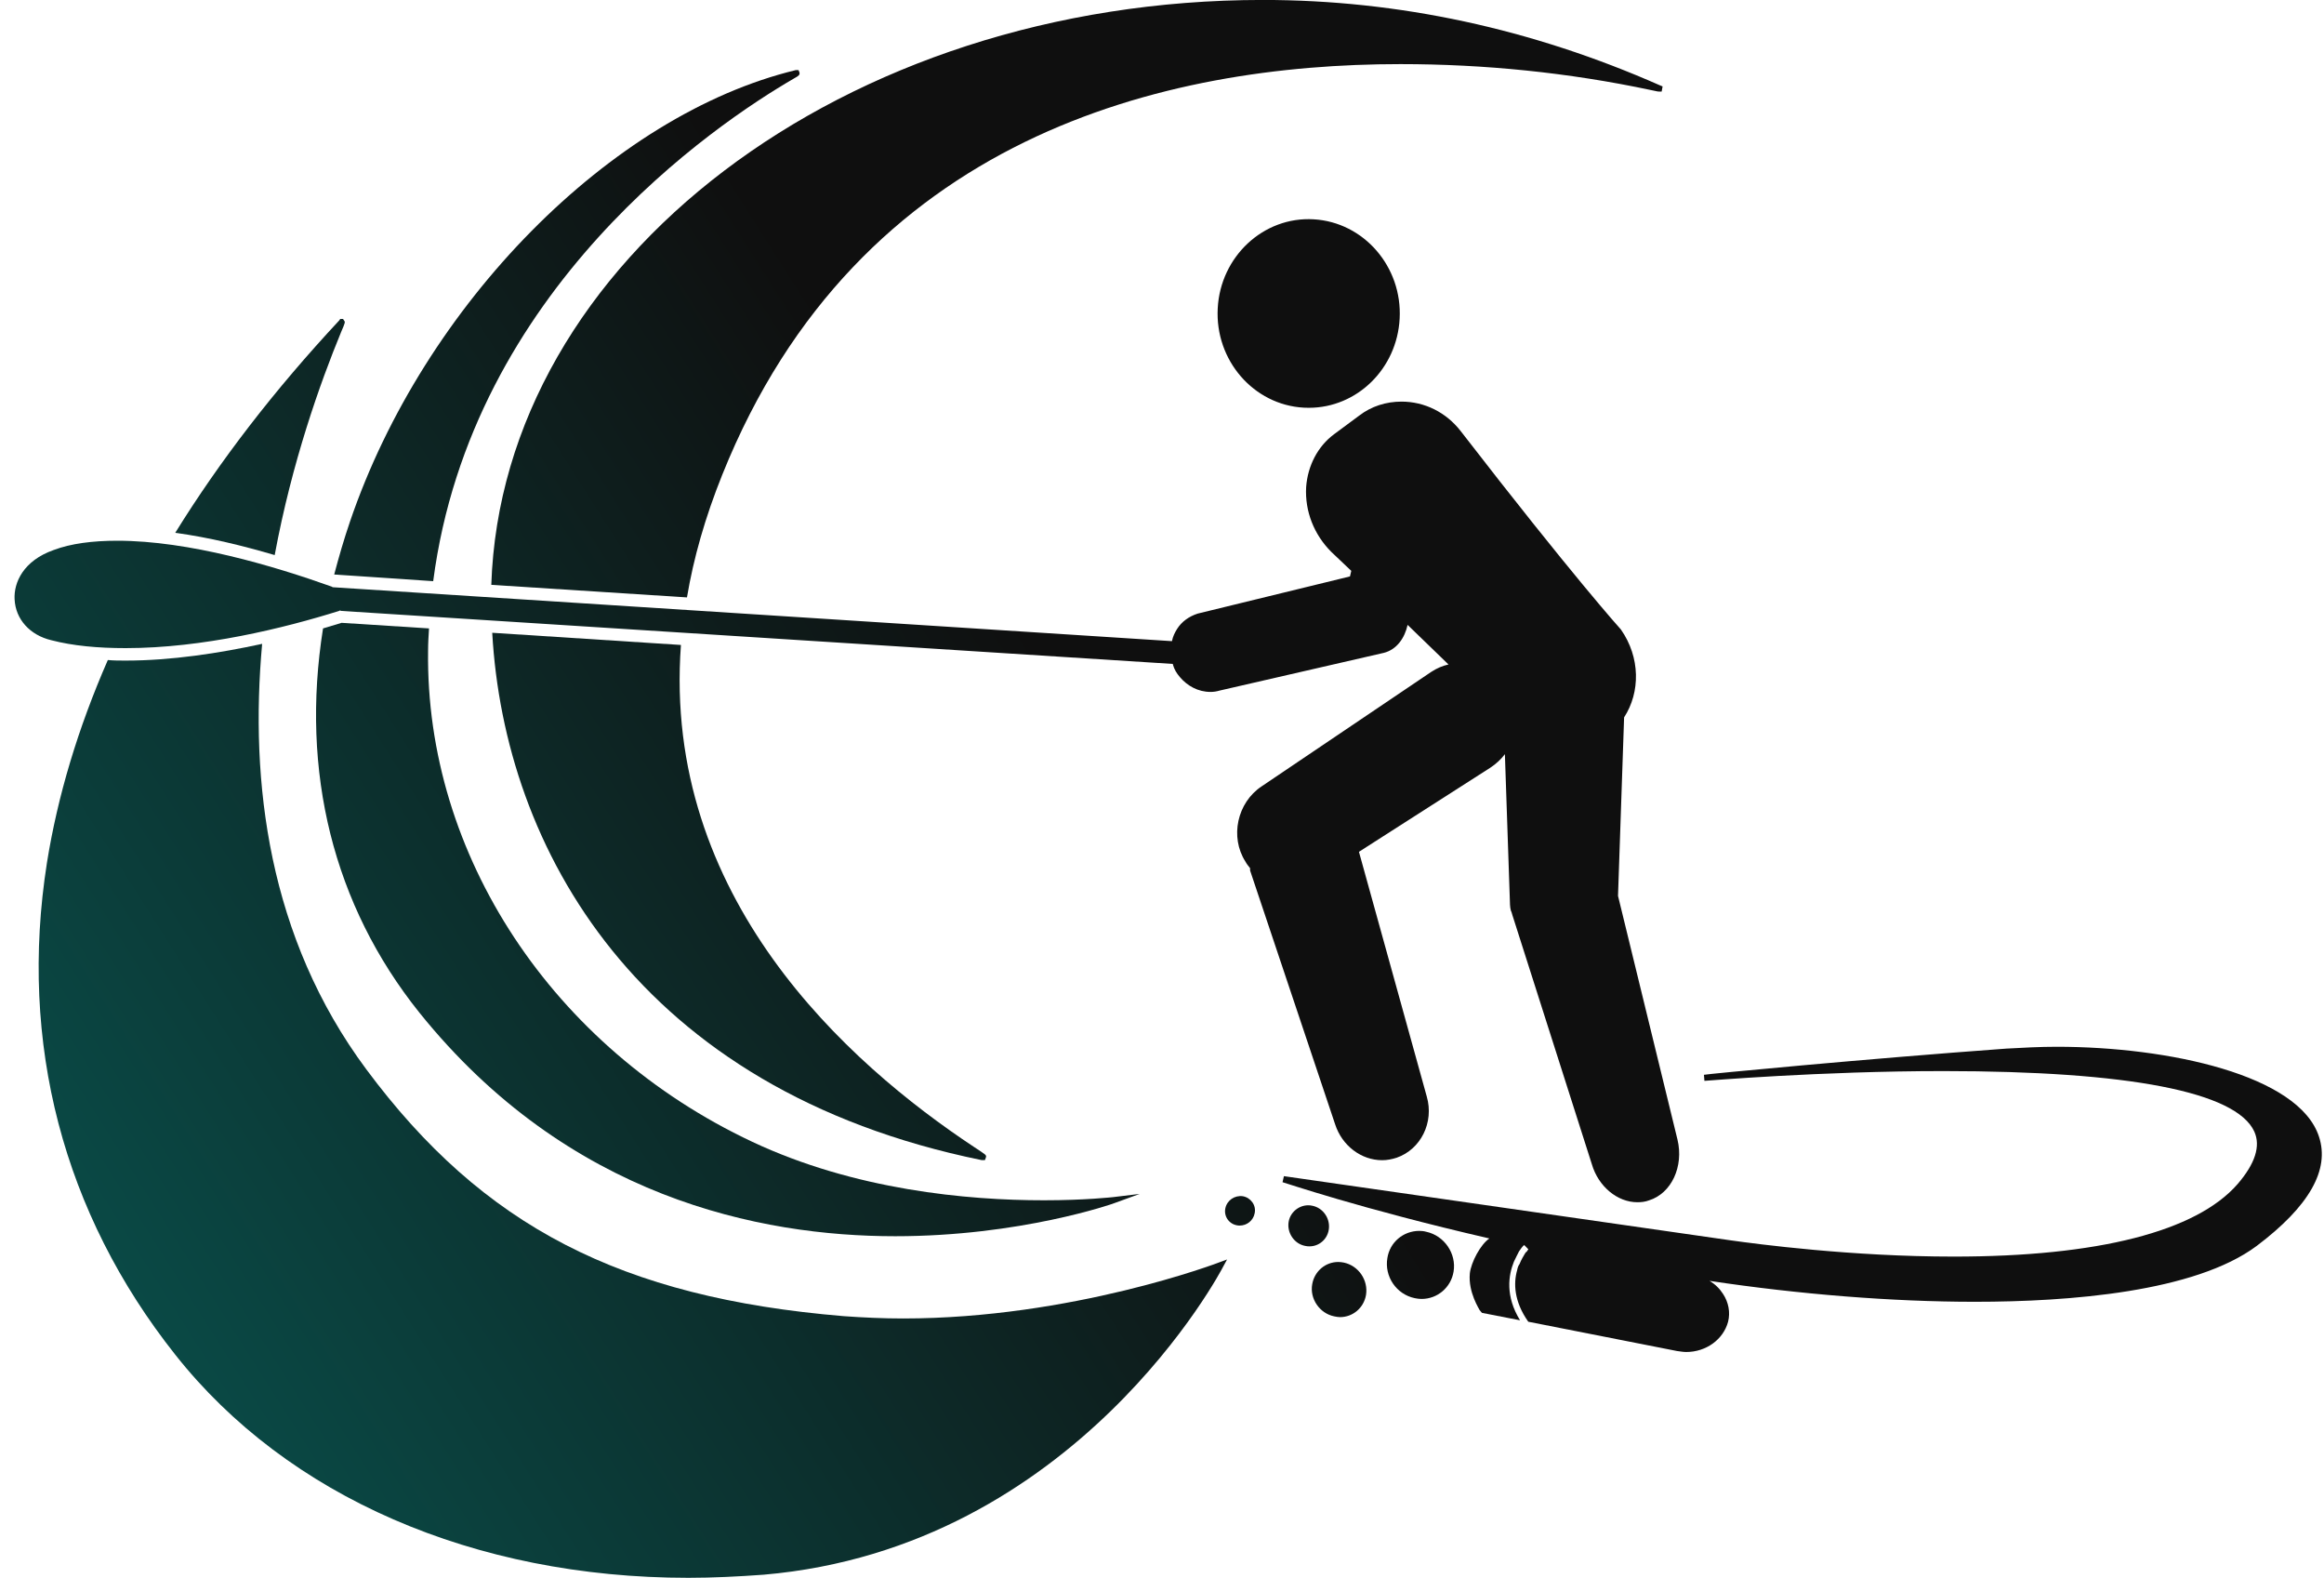 <?xml version="1.0" encoding="utf-8"?>
<!-- Generator: Adobe Illustrator 16.0.0, SVG Export Plug-In . SVG Version: 6.00 Build 0)  -->
<!DOCTYPE svg PUBLIC "-//W3C//DTD SVG 1.1//EN" "http://www.w3.org/Graphics/SVG/1.1/DTD/svg11.dtd">
<svg version="1.1" id="Layer_1" xmlns="http://www.w3.org/2000/svg" xmlns:xlink="http://www.w3.org/1999/xlink" x="0px" y="0px"
	 width="50px" height="33.938px" viewBox="0 0 50 33.938" enable-background="new 0 0 50 33.938" xml:space="preserve">
<g>
	<linearGradient id="SVGID_1_" gradientUnits="userSpaceOnUse" x1="22.709" y1="21.951" x2="42.492" y2="9.383">
		<stop  offset="0" style="stop-color:#00B9AE"/>
		<stop  offset="0.75" style="stop-color:#0F0F0F"/>
	</linearGradient>
	<polygon fill="url(#SVGID_1_)" points="32.602,15.663 32.6,15.666 32.604,15.667 	"/>
	<linearGradient id="SVGID_2_" gradientUnits="userSpaceOnUse" x1="-28.707" y1="64.278" x2="50.126" y2="14.194">
		<stop  offset="0" style="stop-color:#00B9AE"/>
		<stop  offset="0.75" style="stop-color:#0F0F0F"/>
	</linearGradient>
	<path fill="url(#SVGID_2_)" d="M28.912,27.156c-0.04-0.008-0.081-0.013-0.12-0.013c-0.276,0-0.511,0.198-0.56,0.477
		c-0.058,0.313,0.16,0.631,0.476,0.693c0.041,0.008,0.082,0.016,0.122,0.016c0.275,0,0.511-0.198,0.559-0.476
		C29.441,27.535,29.229,27.223,28.912,27.156z"/>
	<linearGradient id="SVGID_3_" gradientUnits="userSpaceOnUse" x1="-29.515" y1="63.006" x2="49.318" y2="12.922">
		<stop  offset="0" style="stop-color:#00B9AE"/>
		<stop  offset="0.75" style="stop-color:#0F0F0F"/>
	</linearGradient>
	<path fill="url(#SVGID_3_)" d="M28.587,26.454c0.041-0.237-0.116-0.474-0.354-0.521c-0.232-0.051-0.467,0.109-0.508,0.343
		c-0.041,0.237,0.118,0.476,0.354,0.521c0.03,0.007,0.062,0.01,0.091,0.01C28.377,26.808,28.552,26.659,28.587,26.454z"/>
	<linearGradient id="SVGID_4_" gradientUnits="userSpaceOnUse" x1="-30.086" y1="62.108" x2="48.747" y2="12.024">
		<stop  offset="0" style="stop-color:#00B9AE"/>
		<stop  offset="0.75" style="stop-color:#0F0F0F"/>
	</linearGradient>
	<path fill="url(#SVGID_4_)" d="M26.74,25.729c-0.178-0.025-0.342,0.089-0.377,0.259c-0.018,0.083,0,0.168,0.047,0.237
		c0.048,0.069,0.121,0.116,0.206,0.13c0.018,0.004,0.036,0.005,0.054,0.005c0.156,0,0.292-0.106,0.323-0.262
		c0.019-0.084,0.001-0.169-0.048-0.238C26.896,25.791,26.825,25.745,26.74,25.729z"/>
	<linearGradient id="SVGID_5_" gradientUnits="userSpaceOnUse" x1="-28.444" y1="64.692" x2="50.389" y2="14.608">
		<stop  offset="0" style="stop-color:#00B9AE"/>
		<stop  offset="0.75" style="stop-color:#0F0F0F"/>
	</linearGradient>
	<path fill="url(#SVGID_5_)" d="M30.684,26.493c-0.051-0.014-0.102-0.019-0.147-0.019c-0.345,0-0.636,0.245-0.688,0.584
		c-0.068,0.396,0.193,0.781,0.588,0.863c0.051,0.011,0.102,0.017,0.148,0.017c0.341,0,0.631-0.246,0.688-0.585
		C31.339,26.964,31.074,26.576,30.684,26.493z"/>
	<linearGradient id="SVGID_6_" gradientUnits="userSpaceOnUse" x1="-35.618" y1="53.4" x2="43.215" y2="3.316">
		<stop  offset="0" style="stop-color:#00B9AE"/>
		<stop  offset="0.75" style="stop-color:#0F0F0F"/>
	</linearGradient>
	<path fill="url(#SVGID_6_)" d="M26.4,27.089l-0.08,0.147c-0.03,0.063-3.16,6.053-9.89,6.633c-0.55,0.04-1.09,0.067-1.62,0.067
		c-4.61,0-8.63-1.75-11.04-4.8c-2.41-3.04-3.37-6.7-2.76-10.58c0.23-1.438,0.67-2.898,1.31-4.36c0.13,0.012,0.25,0.012,0.38,0.012
		c0.99,0,2.02-0.16,2.94-0.36c-0.27,2.97,0.13,6.313,2.24,9.15c2.51,3.38,5.48,4.91,10.27,5.31c0.42,0.03,0.85,0.05,1.28,0.05
		c3.63,0,6.78-1.197,6.81-1.21L26.4,27.089z"/>
	<linearGradient id="SVGID_7_" gradientUnits="userSpaceOnUse" x1="-43.389" y1="41.167" x2="35.444" y2="-8.917">
		<stop  offset="0" style="stop-color:#00B9AE"/>
		<stop  offset="0.75" style="stop-color:#0F0F0F"/>
	</linearGradient>
	<path fill="url(#SVGID_7_)" d="M7.34,7.139c-0.45,1.09-1.06,2.8-1.43,4.8c-0.68-0.2-1.41-0.38-2.14-0.479
		C4.73,9.91,5.91,8.38,7.3,6.89l0.02-0.03h0.06L7.4,6.89C7.43,6.929,7.43,6.929,7.34,7.139z"/>
	<linearGradient id="SVGID_8_" gradientUnits="userSpaceOnUse" x1="-42.712" y1="42.235" x2="36.121" y2="-7.849">
		<stop  offset="0" style="stop-color:#00B9AE"/>
		<stop  offset="0.75" style="stop-color:#0F0F0F"/>
	</linearGradient>
	<path fill="url(#SVGID_8_)" d="M17.2,1.559c0.01,0.05-0.01,0.07-0.12,0.13C15.39,2.669,10.14,6.21,9.32,12.5l-2.11-0.142
		c-0.01,0-0.01,0-0.02,0c0.1-0.38,0.21-0.76,0.34-1.14c1.59-4.67,5.62-8.75,9.59-9.71h0.06L17.2,1.559z"/>
	<linearGradient id="SVGID_9_" gradientUnits="userSpaceOnUse" x1="-36.15" y1="52.562" x2="42.683" y2="2.478">
		<stop  offset="0" style="stop-color:#00B9AE"/>
		<stop  offset="0.75" style="stop-color:#0F0F0F"/>
	</linearGradient>
	<path fill="url(#SVGID_9_)" d="M24.52,25.679l-0.55,0.2c-0.02,0.01-2.02,0.71-4.71,0.71c-2.91,0-7.04-0.83-10.24-4.813
		c-1.85-2.31-2.56-5.18-2.07-8.26c0.14-0.04,0.27-0.08,0.4-0.12l1.88,0.12c-0.01,0.16-0.02,0.32-0.02,0.48
		c-0.06,4.39,2.68,8.541,6.97,10.56c2.21,1.04,4.63,1.26,6.28,1.26c0.89,0,1.47-0.067,1.48-0.067L24.52,25.679z"/>
	<linearGradient id="SVGID_10_" gradientUnits="userSpaceOnUse" x1="-36.249" y1="52.406" x2="42.584" y2="2.321">
		<stop  offset="0" style="stop-color:#00B9AE"/>
		<stop  offset="0.75" style="stop-color:#0F0F0F"/>
	</linearGradient>
	<path fill="url(#SVGID_10_)" d="M21.21,24.899l-0.02,0.053h-0.07c-7.41-1.513-10.27-6.723-10.53-11.342l4.06,0.262
		c-0.4,5.42,3.57,8.988,6.31,10.8C21.21,24.839,21.23,24.839,21.21,24.899z"/>
	<linearGradient id="SVGID_11_" gradientUnits="userSpaceOnUse" x1="-40.903" y1="45.079" x2="37.93" y2="-5.005">
		<stop  offset="0" style="stop-color:#00B9AE"/>
		<stop  offset="0.75" style="stop-color:#0F0F0F"/>
	</linearGradient>
	<path fill="url(#SVGID_11_)" d="M35.77,1.859l-0.02,0.11h-0.061c-0.01,0-0.029,0-0.16-0.03c-1.789-0.38-3.6-0.56-5.399-0.56
		c-5.04,0-11.66,1.53-14.59,8.83c-0.37,0.92-0.62,1.8-0.76,2.64l-4.21-0.27c0.23-6.972,7.59-12.58,16.6-12.58
		c2.92,0,5.79,0.62,8.551,1.84L35.77,1.859z"/>
	<linearGradient id="SVGID_12_" gradientUnits="userSpaceOnUse" x1="-26.801" y1="67.278" x2="52.032" y2="17.194">
		<stop  offset="0" style="stop-color:#00B9AE"/>
		<stop  offset="0.75" style="stop-color:#0F0F0F"/>
	</linearGradient>
	<path fill="url(#SVGID_12_)" d="M48.55,26.799c-1.329,0.99-4.03,1.2-6.06,1.2c-1.78,0-3.78-0.16-5.711-0.45
		c0.121,0.07,0.221,0.17,0.291,0.28c0.119,0.18,0.16,0.397,0.109,0.6c-0.102,0.38-0.472,0.65-0.9,0.65
		c-0.069,0-0.129-0.013-0.199-0.021l-3.2-0.63c-0.31-0.44-0.319-0.83-0.239-1.11c0.01-0.05,0.021-0.09,0.051-0.13
		c0.039-0.1,0.091-0.18,0.119-0.229c0.01-0.021,0.021-0.03,0.039-0.04c0.012-0.021,0.012-0.03,0.021-0.03
		c0.01-0.02,0.01-0.02,0.01-0.02l-0.09-0.093c0,0-0.01,0.013-0.021,0.021c-0.02,0.02-0.049,0.06-0.09,0.12
		c-0.029,0.06-0.068,0.13-0.109,0.22c-0.118,0.29-0.188,0.74,0.132,1.26l-0.82-0.16l-0.05-0.06c0-0.01-0.25-0.38-0.21-0.79
		c0.028-0.24,0.229-0.62,0.42-0.75c-2.778-0.64-4.431-1.21-4.45-1.21l0.03-0.13l9.608,1.38c0.569,0.08,2.602,0.35,4.802,0.35
		c3.1,0,5.22-0.54,6.108-1.56c0.379-0.44,0.5-0.82,0.359-1.13c-0.391-0.853-2.7-1.3-6.689-1.3c-2.648,0-5.108,0.21-5.141,0.21
		l-0.01-0.13c0.029-0.013,3.47-0.343,6.5-0.563c0.359-0.02,0.72-0.04,1.09-0.04c2.41,0,5.21,0.61,5.641,1.931
		C50.13,25.159,49.68,25.948,48.55,26.799z"/>
	<linearGradient id="SVGID_13_" gradientUnits="userSpaceOnUse" x1="-38.398" y1="49.025" x2="40.435" y2="-1.059">
		<stop  offset="0" style="stop-color:#00B9AE"/>
		<stop  offset="0.75" style="stop-color:#0F0F0F"/>
	</linearGradient>
	<path fill="url(#SVGID_13_)" d="M26.199,6.631c-0.061,1.117,0.77,2.076,1.849,2.137c0.037,0.003,0.074,0.003,0.11,0.003
		c0,0,0,0,0.001,0c1.038,0,1.897-0.842,1.954-1.917c0.06-1.116-0.771-2.075-1.85-2.137C27.182,4.653,26.257,5.519,26.199,6.631z"/>
	<linearGradient id="SVGID_14_" gradientUnits="userSpaceOnUse" x1="-35.764" y1="53.171" x2="43.069" y2="3.087">
		<stop  offset="0" style="stop-color:#00B9AE"/>
		<stop  offset="0.75" style="stop-color:#0F0F0F"/>
	</linearGradient>
	<path fill="url(#SVGID_14_)" d="M36.09,24.509l-1.279-5.24l0.131-3.84c0.351-0.54,0.351-1.29-0.069-1.89
		c-0.011-0.012-1.021-1.13-3.45-4.271c-0.311-0.398-0.771-0.63-1.271-0.63c-0.33,0-0.648,0.1-0.908,0.3l-0.54,0.4
		c-0.353,0.26-0.57,0.68-0.603,1.14c-0.029,0.521,0.17,1.021,0.541,1.392l0.43,0.408l-0.028,0.12l-3.278,0.8
		c-0.189,0.062-0.342,0.172-0.442,0.33c-0.05,0.08-0.09,0.16-0.11,0.262l-18.06-1.16l-0.01-0.01c-1.26-0.45-3.08-0.99-4.62-0.99
		c-0.53,0-1,0.06-1.37,0.2c-0.65,0.229-0.86,0.698-0.84,1.06c0.02,0.43,0.33,0.771,0.79,0.88c0.46,0.12,1,0.17,1.6,0.17
		c1.66,0,3.41-0.43,4.59-0.8l0.02-0.01l0.03,0.01l17.89,1.14v0.012c0.03,0.108,0.08,0.188,0.15,0.27c0.16,0.19,0.392,0.32,0.66,0.32
		c0.069,0,0.13-0.01,0.2-0.03l3.527-0.81c0.28-0.07,0.451-0.32,0.513-0.602l0.88,0.852c-0.13,0.028-0.25,0.08-0.37,0.158
		l-3.649,2.462c-0.529,0.35-0.688,1.09-0.351,1.618c0.028,0.053,0.069,0.103,0.101,0.143v0.05l1.83,5.46
		c0.149,0.46,0.562,0.771,1.012,0.771c0.107,0,0.209-0.021,0.31-0.053c0.521-0.18,0.81-0.76,0.649-1.317l-1.459-5.263l2.828-1.81
		c0.121-0.08,0.229-0.18,0.312-0.29l0.11,3.24c0,0.04,0.01,0.09,0.02,0.13l0.01,0.02c0.01,0.021,0.01,0.04,0.021,0.07l1.71,5.36
		c0.14,0.479,0.55,0.817,0.979,0.817c0.09,0,0.17-0.01,0.25-0.04C35.96,25.669,36.23,25.089,36.09,24.509z"/>
	<linearGradient id="SVGID_15_" gradientUnits="userSpaceOnUse" x1="-27.996" y1="65.398" x2="50.837" y2="15.314">
		<stop  offset="0" style="stop-color:#00B9AE"/>
		<stop  offset="0.75" style="stop-color:#0F0F0F"/>
	</linearGradient>
	<path fill="url(#SVGID_15_)" d="M32.79,26.779c0,0-0.011,0.013-0.021,0.021c0.01-0.01,0.01-0.021,0.01-0.021H32.79z"/>
</g>
</svg>

